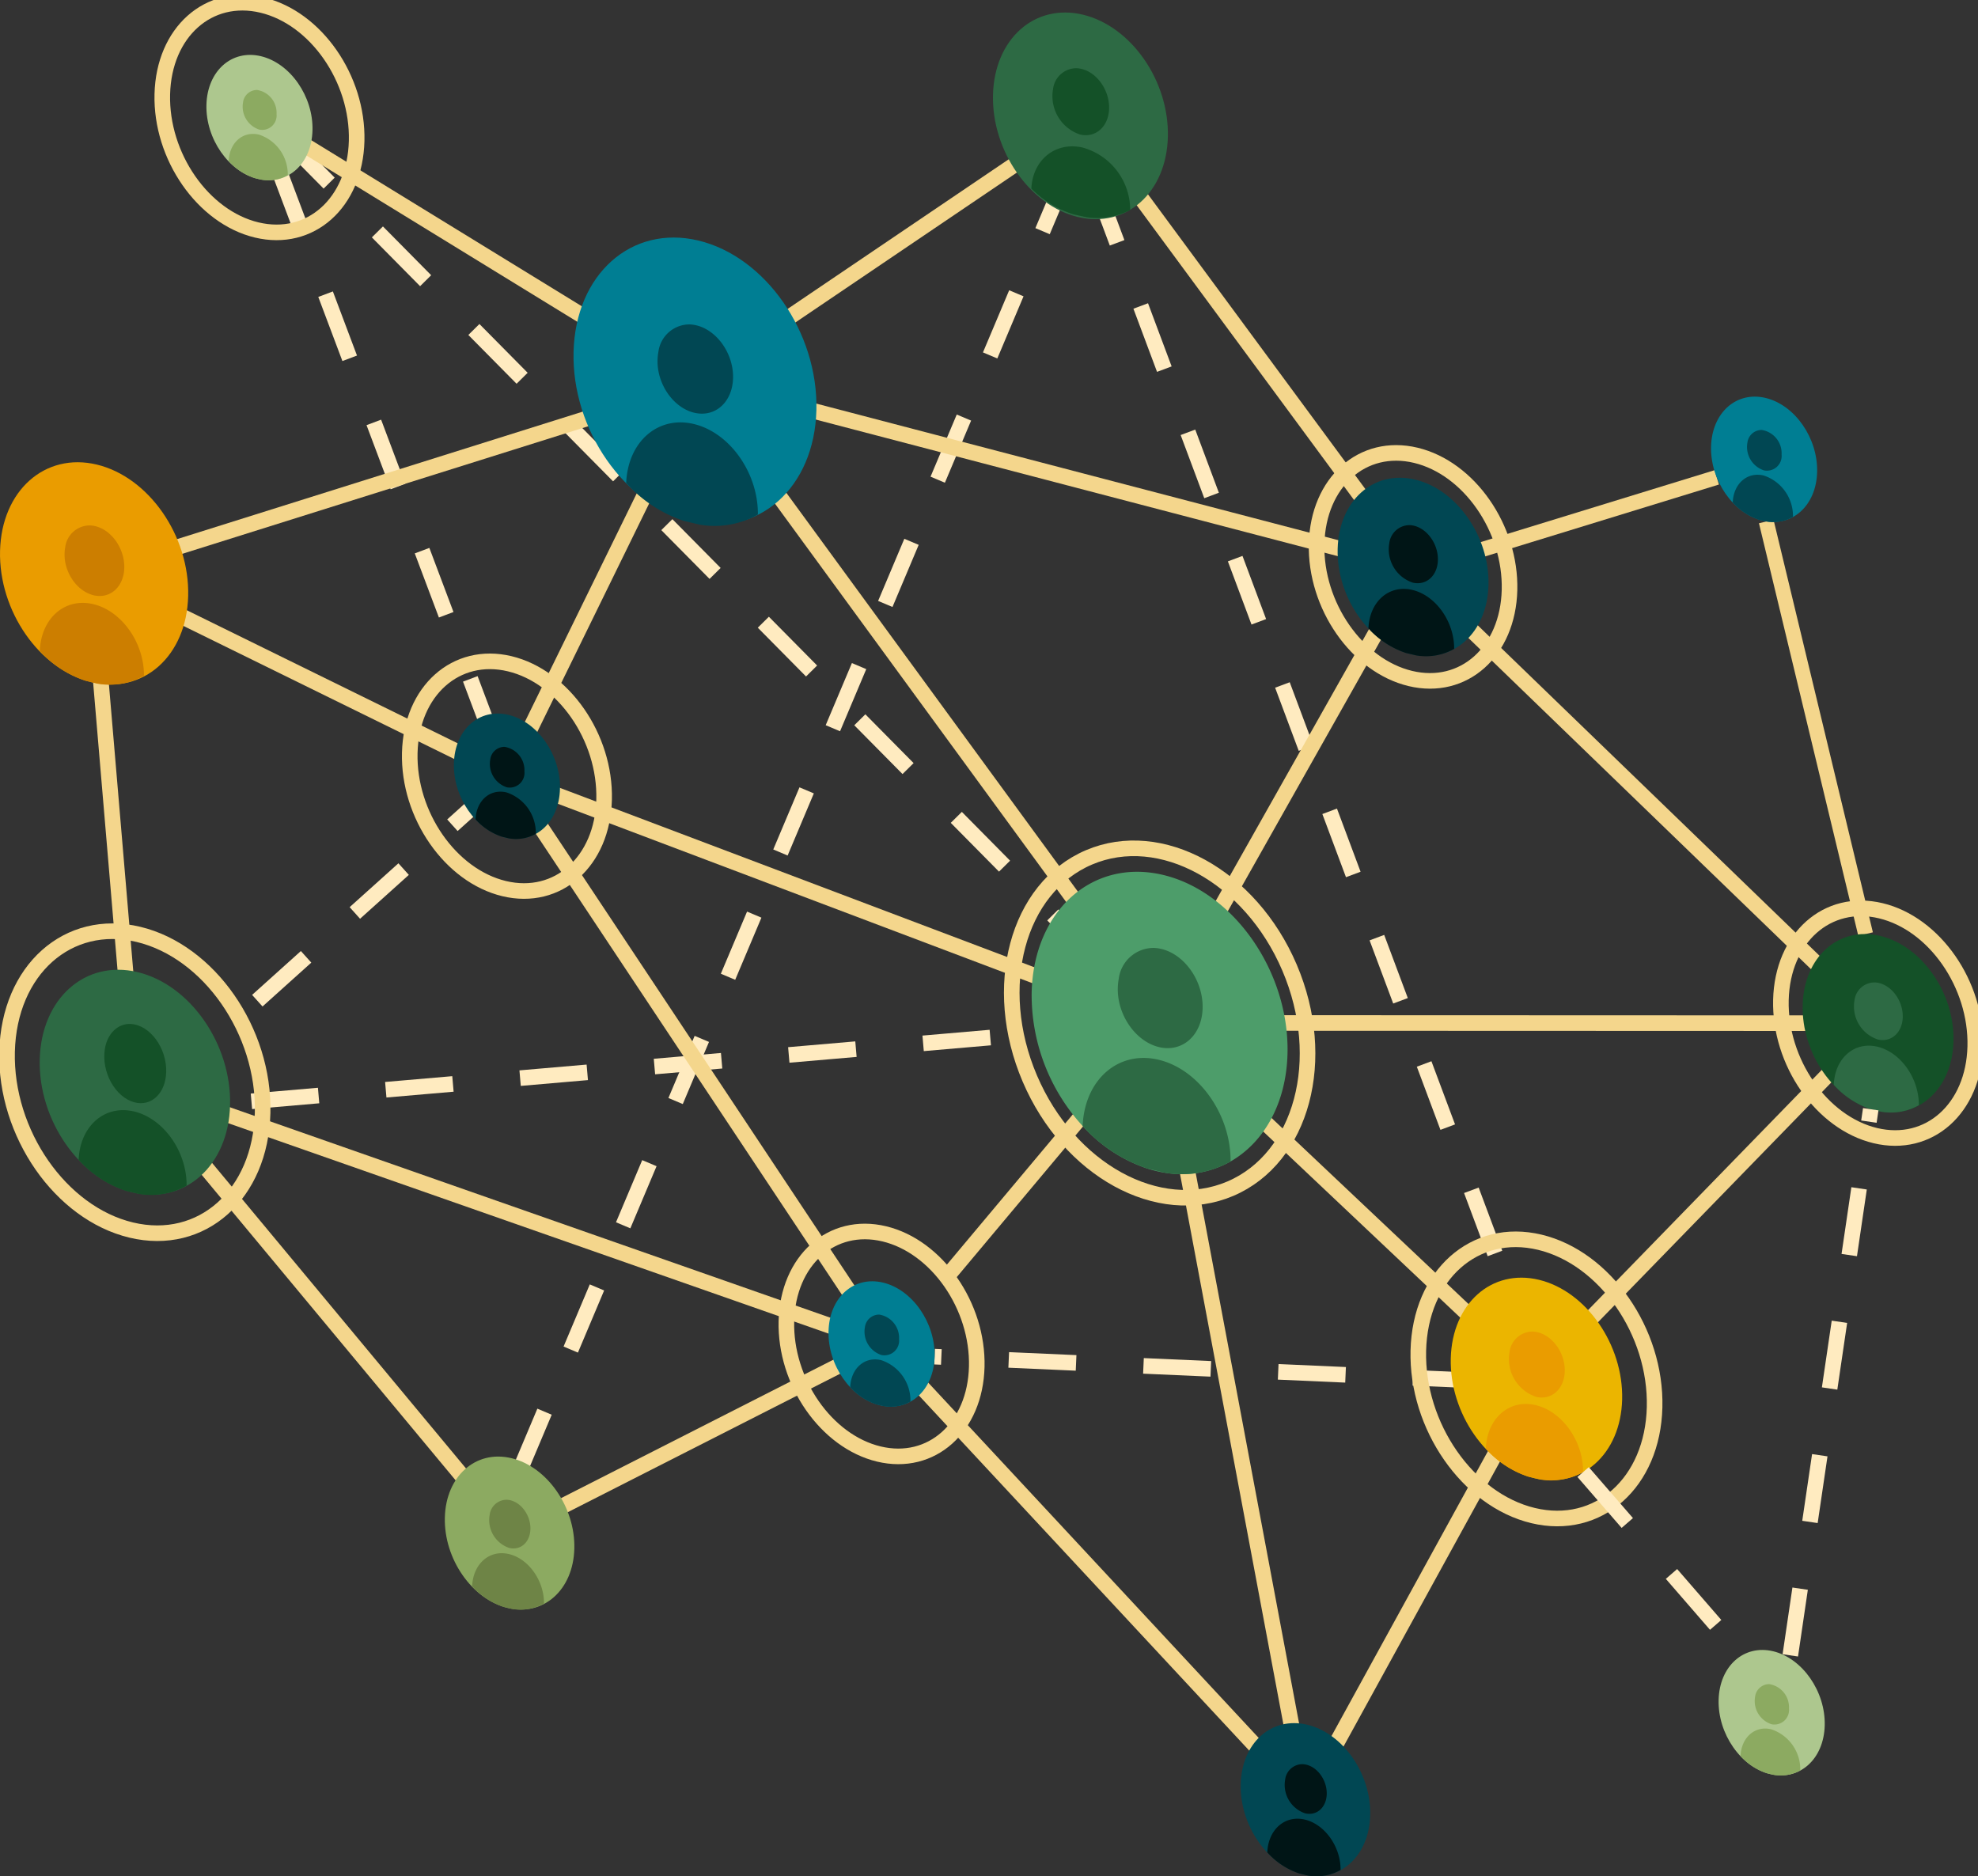 <svg id="Group_1357" data-name="Group 1357" xmlns="http://www.w3.org/2000/svg" xmlns:xlink="http://www.w3.org/1999/xlink" width="253.813" height="240.752" viewBox="0 0 253.813 240.752">
  <rect x="0" y="0" width="253.813" height="240.752" fill="#333333" stroke="none"/>
  <defs>
    <clipPath id="clip-path">
      <rect id="Rectangle_6410" data-name="Rectangle 6410" width="253.813" height="240.752" fill="none"/>
    </clipPath>
  </defs>
  <line id="Line_108" data-name="Line 108" x1="30.117" y2="9.258" transform="translate(190.173 61.253)" fill="none" stroke="#f4d68c" stroke-width="1.923"/>
  <line id="Line_109" data-name="Line 109" x2="12.747" y2="52.938" transform="translate(226.642 66.916)" fill="none" stroke="#f4d68c" stroke-width="1.923"/>
  <path id="Path_24336" data-name="Path 24336" d="M51.105,409l-1.5.129,1.116-1" transform="translate(-32.396 -266.512)" fill="none" stroke="#ffebc0" stroke-width="2"/>
  <line id="Line_110" data-name="Line 110" y1="38.082" x2="42.345" transform="translate(20.501 101.576)" fill="none" stroke="#ffebc0" stroke-width="2" stroke-dasharray="8.417 8.417"/>
  <path id="Path_24337" data-name="Path 24337" d="M184.253,285.4l1.116-1-.529-1.4" transform="translate(-120.321 -184.796)" fill="none" stroke="#ffebc0" stroke-width="2"/>
  <line id="Line_111" data-name="Line 111" x1="29.537" y1="78.506" transform="translate(33.908 16.83)" fill="none" stroke="#ffebc0" stroke-width="2" stroke-dasharray="8.79 8.79"/>
  <path id="Path_24338" data-name="Path 24338" d="M95.182,41.747l-.529-1.405,1.056,1.068" transform="translate(-61.81 -26.344)" fill="none" stroke="#ffebc0" stroke-width="2"/>
  <line id="Line_112" data-name="Line 112" x2="110.62" y2="111.866" transform="translate(36.046 17.237)" fill="none" stroke="#ffebc0" stroke-width="2" stroke-dasharray="8.804 8.804"/>
  <path id="Path_24339" data-name="Path 24339" d="M424.963,375.207l1.055,1.067-1.5.129" transform="translate(-277.222 -245.018)" fill="none" stroke="#ffebc0" stroke-width="2"/>
  <line id="Line_113" data-name="Line 113" x1="124.106" y2="10.712" transform="translate(20.204 131.644)" fill="none" stroke="#ffebc0" stroke-width="2" stroke-dasharray="8.651 8.651"/>
  <path id="Path_24340" data-name="Path 24340" d="M191.685,223.636,263.728,52.869l59.521,159.186L245.1,208.6" transform="translate(-125.174 -34.524)" fill="none" stroke="#ffebc0" stroke-width="2" stroke-dasharray="8.653 8.653"/>
  <path id="Path_24341" data-name="Path 24341" d="M145.692,433.786l-95.816-33.58L97.96,458.054l47.732-24.267" transform="translate(-32.571 -261.343)" fill="none" stroke="#f4d68c" stroke-width="2"/>
  <line id="Line_114" data-name="Line 114" x1="40.006" y2="41.115" transform="translate(200.985 131.29)" fill="none" stroke="#f4d68c" stroke-width="2"/>
  <path id="Path_24342" data-name="Path 24342" d="M326.019,496.984l54.392,58.473,29.643-53.982" transform="translate(-212.897 -324.541)" fill="none" stroke="#f4d68c" stroke-width="2"/>
  <path id="Path_24343" data-name="Path 24343" d="M232.894,355.44,187.47,287.035,271.218,318.7l-27.3,32.572" transform="translate(-122.422 -187.44)" fill="none" stroke="#f4d68c" stroke-width="2"/>
  <path id="Path_24344" data-name="Path 24344" d="M314.1,160.436,257.011,82.345,302.986,51.23" transform="translate(-167.833 -33.454)" fill="none" stroke="#f4d68c" stroke-width="2"/>
  <path id="Path_24345" data-name="Path 24345" d="M399.562,42.84l42.682,57.876L411.118,155.9" transform="translate(-260.922 -27.975)" fill="none" stroke="#f4d68c" stroke-width="2"/>
  <line id="Line_115" data-name="Line 115" x1="80.215" y1="20.99" transform="translate(95.721 50.459)" fill="none" stroke="#f4d68c" stroke-width="2"/>
  <path id="Path_24346" data-name="Path 24346" d="M103.919,146.7,34.8,168.423l52.973,26.024,24.092-49.2" transform="translate(-22.725 -94.852)" fill="none" stroke="#f4d68c" stroke-width="2"/>
  <line id="Line_116" data-name="Line 116" x1="5.301" y1="62.46" transform="translate(12.005 76.403)" fill="none" stroke="#f4d68c" stroke-width="2"/>
  <line id="Line_117" data-name="Line 117" x1="54.568" y1="33.493" transform="translate(33.294 15.082)" fill="none" stroke="#f4d68c" stroke-width="2"/>
  <path id="Path_24347" data-name="Path 24347" d="M477.193,423.961l-48.36-45.678,18.717,99.66" transform="translate(-280.036 -247.027)" fill="none" stroke="#f4d68c" stroke-width="2"/>
  <line id="Line_118" data-name="Line 118" x2="60.858" y2="58.834" transform="translate(180.133 72.455)" fill="none" stroke="#f4d68c" stroke-width="2"/>
  <line id="Line_119" data-name="Line 119" x1="92.195" y1="0.033" transform="translate(148.796 131.257)" fill="none" stroke="#f4d68c" stroke-width="2"/>
  <g id="Group_1356" data-name="Group 1356">
    <g id="Group_1355" data-name="Group 1355" clip-path="url(#clip-path)">
      <path id="Path_24348" data-name="Path 24348" d="M176.463,262.292c-.2,7.967-5.939,13.088-12.825,11.437s-12.31-9.448-12.113-17.415,5.939-13.088,12.825-11.437S176.659,254.325,176.463,262.292Z" transform="translate(-98.945 -159.708)" fill="none" stroke="#f4d68c" stroke-width="2"/>
      <path id="Path_24349" data-name="Path 24349" d="M84.948,18.724c-.2,7.967-5.939,13.088-12.825,11.437s-12.31-9.448-12.113-17.415S65.948-.341,72.835,1.31,85.144,10.757,84.948,18.724Z" transform="translate(-39.184 -0.653)" fill="none" stroke="#f4d68c" stroke-width="2"/>
      <path id="Path_24350" data-name="Path 24350" d="M683.532,353.635c-.2,7.967-5.939,13.088-12.825,11.437s-12.31-9.448-12.113-17.415,5.939-13.088,12.825-11.437S683.728,345.668,683.532,353.635Z" transform="translate(-430.071 -219.357)" fill="none" stroke="#f4d68c" stroke-width="2"/>
      <path id="Path_24351" data-name="Path 24351" d="M315.238,472.752c-.193,7.8-5.817,12.818-12.561,11.2S290.621,474.7,290.813,466.9s5.816-12.818,12.561-11.2S315.431,464.949,315.238,472.752Z" transform="translate(-189.904 -297.381)" fill="none" stroke="#f4d68c" stroke-width="2"/>
      <ellipse id="Ellipse_184" data-name="Ellipse 184" cx="18.112" cy="23.1" rx="18.112" ry="23.1" transform="matrix(0.92, -0.393, 0.393, 0.92, 123.063, 117.135)" fill="none" stroke="#f4d68c" stroke-width="2"/>
      <path id="Path_24352" data-name="Path 24352" d="M554.825,479.847c-.239,9.686-7.22,15.911-15.592,13.9s-14.965-11.485-14.726-21.171,7.22-15.911,15.592-13.9S555.064,470.162,554.825,479.847Z" transform="translate(-342.51 -299.279)" fill="none" stroke="#f4d68c" stroke-width="2"/>
      <path id="Path_24353" data-name="Path 24353" d="M35.4,367.673c-.259,10.476-7.809,17.209-16.864,15.038s-16.186-12.422-15.927-22.9S10.42,342.6,19.475,344.774,35.661,357.2,35.4,367.673Z" transform="translate(-1.701 -224.879)" fill="none" stroke="#f4d68c" stroke-width="2"/>
      <path id="Path_24354" data-name="Path 24354" d="M511.645,185.078c-.2,7.908-5.9,12.991-12.731,11.352s-12.219-9.377-12.023-17.286,5.9-12.991,12.731-11.352S511.84,177.169,511.645,185.078Z" transform="translate(-317.946 -109.371)" fill="none" stroke="#f4d68c" stroke-width="2"/>
      <path id="Path_24355" data-name="Path 24355" d="M414.341,345.712c-.158,6.4-3.032,11.4-7.307,13.839A12.756,12.756,0,0,1,398.614,361c-.381-.059-.768-.137-1.158-.231s-.776-.2-1.155-.324A19.47,19.47,0,0,1,388.052,355a24.89,24.89,0,0,1-6.541-17.155c.259-10.49,7.82-17.229,16.884-15.056s16.2,12.435,15.946,22.925" transform="translate(-249.13 -210.52)" fill="#4d9d6a"/>
      <path id="Path_24356" data-name="Path 24356" d="M243.257,109.988c-.246,9.955-7.421,16.353-16.025,14.29s-15.381-11.8-15.135-21.759,7.421-16.353,16.025-14.29,15.381,11.8,15.135,21.759" transform="translate(-138.499 -57.363)" fill="#007e93"/>
      <path id="Path_24357" data-name="Path 24357" d="M181.463,273.532c-.107,4.348-3.241,7.142-7,6.241s-6.718-5.156-6.61-9.5,3.241-7.142,7-6.241,6.718,5.156,6.61,9.5" transform="translate(-109.61 -172.306)" fill="#014753"/>
      <path id="Path_24358" data-name="Path 24358" d="M181.121,550.44c-.131,5.308-3.957,8.72-8.545,7.62s-8.2-6.294-8.07-11.6,3.957-8.719,8.545-7.62,8.2,6.294,8.07,11.6" transform="translate(-107.424 -351.737)" fill="#8caa61"/>
      <path id="Path_24359" data-name="Path 24359" d="M475.442,649.021c-.131,5.308-3.957,8.72-8.545,7.62s-8.2-6.294-8.07-11.6,3.957-8.719,8.545-7.62,8.2,6.294,8.07,11.6" transform="translate(-299.621 -416.113)" fill="#014753"/>
      <path id="Path_24360" data-name="Path 24360" d="M320.011,483.481c-.107,4.348-3.241,7.142-7,6.242s-6.718-5.156-6.61-9.5,3.241-7.142,7-6.241,6.718,5.156,6.61,9.5" transform="translate(-200.085 -309.407)" fill="#007e93"/>
      <path id="Path_24361" data-name="Path 24361" d="M558.5,488.108c-.174,7.026-5.237,11.541-11.31,10.086s-10.855-8.331-10.681-15.357,5.237-11.541,11.31-10.085,10.855,8.331,10.681,15.357" transform="translate(-350.349 -308.538)" fill="#ebb500"/>
      <path id="Path_24362" data-name="Path 24362" d="M514.026,190.432c-.153,6.185-4.61,10.159-9.956,8.878s-9.555-7.333-9.4-13.518,4.61-10.159,9.956-8.878,9.555,7.333,9.4,13.518" transform="translate(-323.025 -115.372)" fill="#014753"/>
      <path id="Path_24363" data-name="Path 24363" d="M685.995,359.172c-.153,6.185-4.61,10.159-9.956,8.878s-9.555-7.333-9.4-13.518,4.61-10.159,9.956-8.878,9.555,7.333,9.4,13.518" transform="translate(-435.324 -225.562)" fill="#145128"/>
      <path id="Path_24364" data-name="Path 24364" d="M39.1,375.974c-.193,7.8-5.817,12.818-12.561,11.2s-12.056-9.253-11.863-17.056,5.816-12.818,12.561-11.2,12.056,9.253,11.863,17.056" transform="translate(-9.577 -234.183)" fill="#2d6a44"/>
      <path id="Path_24365" data-name="Path 24365" d="M389.657,20.576c-.177,7.169-5.344,11.776-11.541,10.291s-11.076-8.5-10.9-15.67,5.344-11.776,11.54-10.291,11.076,8.5,10.9,15.67" transform="translate(-239.797 -3.022)" fill="#2d6a44"/>
      <path id="Path_24366" data-name="Path 24366" d="M24.146,188.082c-.19,7.712-5.749,12.669-12.415,11.071S-.185,190.008.006,182.3s5.749-12.669,12.415-11.071,11.916,9.145,11.725,16.857" transform="translate(0 -111.618)" fill="#ea9c00"/>
      <path id="Path_24367" data-name="Path 24367" d="M89.948,29.964c-.107,4.348-3.241,7.142-7,6.241s-6.718-5.156-6.61-9.5,3.241-7.142,7-6.241,6.718,5.156,6.61,9.5" transform="translate(-49.849 -13.251)" fill="#adc78e"/>
      <path id="Path_24368" data-name="Path 24368" d="M418.659,363.256c-3.328-.8-5.873-4.885-5.171-8.72a4.529,4.529,0,0,1,4.494-4.007c3.457.126,6.37,3.885,6.275,7.736-.086,3.477-2.592,5.712-5.6,4.992" transform="translate(-269.939 -228.901)" fill="#2d6a44"/>
      <path id="Path_24369" data-name="Path 24369" d="M419.357,404.508a12.755,12.755,0,0,1-8.419,1.448l-2.313-.554a19.469,19.469,0,0,1-8.249-5.447c.246-5.94,4.574-9.736,9.757-8.494s9.276,7.057,9.225,13.047" transform="translate(-261.453 -255.478)" fill="#2d6a44"/>
      <path id="Path_24370" data-name="Path 24370" d="M91.871,38.348A3.1,3.1,0,0,1,89.8,34.865a1.81,1.81,0,0,1,1.795-1.6,2.965,2.965,0,0,1,2.506,3.09,1.852,1.852,0,0,1-2.236,1.993" transform="translate(-58.614 -21.722)" fill="#8caa61"/>
      <path id="Path_24371" data-name="Path 24371" d="M92.149,54.825a5.094,5.094,0,0,1-3.363.578l-.924-.221a7.778,7.778,0,0,1-3.295-2.175c.1-2.373,1.827-3.889,3.9-3.392a5.364,5.364,0,0,1,3.684,5.211" transform="translate(-55.225 -32.338)" fill="#8caa61"/>
      <path id="Path_24372" data-name="Path 24372" d="M183.484,560.8a3.771,3.771,0,0,1-2.512-4.236,2.2,2.2,0,0,1,2.183-1.946c1.679.061,3.094,1.887,3.048,3.758-.042,1.689-1.259,2.774-2.719,2.424" transform="translate(-118.141 -362.178)" fill="#6e8446"/>
      <path id="Path_24373" data-name="Path 24373" d="M183.823,580.841a6.2,6.2,0,0,1-4.089.7l-1.124-.27a9.459,9.459,0,0,1-4.007-2.645c.12-2.885,2.222-4.73,4.739-4.126s4.506,3.428,4.481,6.338" transform="translate(-114.019 -375.088)" fill="#6e8446"/>
      <path id="Path_24374" data-name="Path 24374" d="M392.742,33.726a5.187,5.187,0,0,1-3.456-5.827,3.027,3.027,0,0,1,3-2.678c2.31.084,4.256,2.6,4.193,5.169-.057,2.323-1.732,3.816-3.74,3.335" transform="translate(-254.161 -16.469)" fill="#145128"/>
      <path id="Path_24375" data-name="Path 24375" d="M394.09,62.285a9.146,9.146,0,0,1-5.626.925l-1.545-.334a13.042,13.042,0,0,1-5.511-3.334c.166-3.67,3.058-6.031,6.521-5.283a8.318,8.318,0,0,1,6.161,8.025" transform="translate(-249.067 -35.342)" fill="#145128"/>
      <path id="Path_24376" data-name="Path 24376" d="M42.427,388.709c-2.43-.645-4.288-3.883-3.777-6.908.325-1.925,1.673-3.217,3.279-3.144,2.524.115,4.651,3.1,4.582,6.136-.062,2.745-1.89,4.5-4.085,3.917" transform="translate(-25.184 -247.268)" fill="#145128"/>
      <path id="Path_24377" data-name="Path 24377" d="M42.94,420.216a9.31,9.31,0,0,1-6.146,1.057l-1.688-.4a14.213,14.213,0,0,1-6.021-3.976c.18-4.336,3.339-7.107,7.122-6.2s6.771,5.151,6.733,9.524" transform="translate(-18.993 -268.078)" fill="#145128"/>
      <path id="Path_24378" data-name="Path 24378" d="M688.667,370.605a4.465,4.465,0,0,1-2.974-5.016,2.6,2.6,0,0,1,2.584-2.3c1.989.072,3.664,2.235,3.609,4.449-.049,2-1.491,3.285-3.219,2.871" transform="translate(-447.728 -237.231)" fill="#2d6a44"/>
      <path id="Path_24379" data-name="Path 24379" d="M689.069,394.333a7.337,7.337,0,0,1-4.842.833l-1.331-.319a11.2,11.2,0,0,1-4.745-3.133c.142-3.417,2.631-5.6,5.612-4.885s5.335,4.059,5.306,7.5" transform="translate(-442.846 -252.518)" fill="#2d6a44"/>
      <path id="Path_24380" data-name="Path 24380" d="M561.5,500.783a5.107,5.107,0,0,1-3.4-5.737,2.98,2.98,0,0,1,2.956-2.636c2.274.083,4.191,2.556,4.128,5.09-.057,2.288-1.705,3.758-3.683,3.284" transform="translate(-364.397 -321.552)" fill="#ea9c00"/>
      <path id="Path_24381" data-name="Path 24381" d="M561.956,527.923a8.391,8.391,0,0,1-5.539.953l-1.522-.365a12.812,12.812,0,0,1-5.427-3.583c.162-3.908,3.009-6.406,6.419-5.588s6.1,4.643,6.069,8.584" transform="translate(-358.814 -339.038)" fill="#ea9c00"/>
      <path id="Path_24382" data-name="Path 24382" d="M27.595,203.254c-2.344-.562-4.136-3.44-3.641-6.14a3.189,3.189,0,0,1,3.164-2.821c2.434.089,4.485,2.736,4.418,5.447-.06,2.448-1.825,4.022-3.941,3.515" transform="translate(-15.588 -126.876)" fill="#cc7e00"/>
      <path id="Path_24383" data-name="Path 24383" d="M28.086,232.3a8.981,8.981,0,0,1-5.928,1.019l-1.629-.39a13.712,13.712,0,0,1-5.808-3.835c.173-4.182,3.22-6.855,6.87-5.981s6.531,4.969,6.495,9.187" transform="translate(-9.613 -145.59)" fill="#cc7e00"/>
      <path id="Path_24384" data-name="Path 24384" d="M247.861,131.294c-2.964-.71-5.23-4.35-4.6-7.765a4.034,4.034,0,0,1,4-3.568c3.078.112,5.672,3.46,5.587,6.888-.077,3.1-2.308,5.086-4.984,4.444" transform="translate(-158.783 -78.336)" fill="#014753"/>
      <path id="Path_24385" data-name="Path 24385" d="M248.482,168.027a11.357,11.357,0,0,1-7.5,1.289l-2.06-.494a17.334,17.334,0,0,1-7.345-4.85c.219-5.289,4.073-8.669,8.687-7.563s8.26,6.283,8.214,11.618" transform="translate(-151.227 -102.002)" fill="#014753"/>
      <path id="Path_24386" data-name="Path 24386" d="M321.864,491.317a3.161,3.161,0,0,1-2.106-3.551,1.845,1.845,0,0,1,1.83-1.632,3.024,3.024,0,0,1,2.556,3.151,1.888,1.888,0,0,1-2.28,2.033" transform="translate(-208.777 -317.455)" fill="#014753"/>
      <path id="Path_24387" data-name="Path 24387" d="M322.149,508.119a5.2,5.2,0,0,1-3.429.59l-.942-.226a7.926,7.926,0,0,1-3.359-2.218c.1-2.419,1.863-3.965,3.974-3.459a5.47,5.47,0,0,1,3.757,5.314" transform="translate(-205.322 -328.28)" fill="#014753"/>
      <path id="Path_24388" data-name="Path 24388" d="M183.316,281.368a3.161,3.161,0,0,1-2.106-3.551,1.845,1.845,0,0,1,1.83-1.632,3.024,3.024,0,0,1,2.556,3.151,1.888,1.888,0,0,1-2.28,2.033" transform="translate(-118.303 -180.354)" fill="#001516"/>
      <path id="Path_24389" data-name="Path 24389" d="M183.6,298.17a5.2,5.2,0,0,1-3.429.589l-.942-.226a7.925,7.925,0,0,1-3.359-2.218c.1-2.419,1.863-3.965,3.974-3.459a5.47,5.47,0,0,1,3.757,5.314" transform="translate(-114.847 -191.179)" fill="#001516"/>
      <path id="Path_24390" data-name="Path 24390" d="M477.72,658.7a3.846,3.846,0,0,1-2.562-4.321,2.245,2.245,0,0,1,2.227-1.986c1.713.062,3.156,1.925,3.109,3.833-.042,1.723-1.284,2.83-2.773,2.473" transform="translate(-310.25 -426.027)" fill="#001516"/>
      <path id="Path_24391" data-name="Path 24391" d="M478.066,679.145a6.32,6.32,0,0,1-4.172.717l-1.146-.274a9.652,9.652,0,0,1-4.087-2.7c.122-2.943,2.266-4.824,4.834-4.209s4.6,3.5,4.571,6.465" transform="translate(-306.045 -439.197)" fill="#001516"/>
      <path id="Path_24392" data-name="Path 24392" d="M516.661,201.565a4.5,4.5,0,0,1-3-5.053,2.625,2.625,0,0,1,2.6-2.322c2,.073,3.691,2.252,3.636,4.483-.05,2.015-1.5,3.31-3.244,2.892" transform="translate(-335.389 -126.809)" fill="#001516"/>
      <path id="Path_24393" data-name="Path 24393" d="M517.065,225.47a7.393,7.393,0,0,1-4.879.839l-1.341-.321a11.289,11.289,0,0,1-4.78-3.156c.143-3.442,2.651-5.642,5.654-4.922s5.376,4.09,5.346,7.561" transform="translate(-330.471 -142.21)" fill="#001516"/>
      <path id="Path_24394" data-name="Path 24394" d="M649.173,619.831c-.108,4.351-3.243,7.147-7,6.246s-6.722-5.16-6.615-9.51,3.243-7.147,7-6.246,6.722,5.16,6.615,9.51" transform="translate(-415.028 -398.442)" fill="#adc78e"/>
      <path id="Path_24395" data-name="Path 24395" d="M651.06,627.931a3.135,3.135,0,0,1-2.089-3.522,1.829,1.829,0,0,1,1.815-1.618,3,3,0,0,1,2.534,3.124,1.873,1.873,0,0,1-2.261,2.016" transform="translate(-423.761 -406.694)" fill="#8caa61"/>
      <path id="Path_24396" data-name="Path 24396" d="M651.342,644.59a5.151,5.151,0,0,1-3.4.585l-.934-.224a7.863,7.863,0,0,1-3.331-2.2c.1-2.4,1.847-3.932,3.94-3.43a5.424,5.424,0,0,1,3.726,5.269" transform="translate(-420.334 -417.428)" fill="#8caa61"/>
      <line id="Line_120" data-name="Line 120" x2="20.394" y2="23.514" transform="translate(203.142 188.885)" fill="none" stroke="#ffebc0" stroke-width="1.923" stroke-dasharray="8.653 8.653"/>
      <line id="Line_121" data-name="Line 121" y1="70.078" x2="10.321" transform="translate(229.728 142.328)" fill="none" stroke="#ffebc0" stroke-width="2" stroke-dasharray="8.653 8.653"/>
      <path id="Path_24397" data-name="Path 24397" d="M646.38,156.337c-.108,4.348-3.241,7.142-7,6.241s-6.718-5.156-6.61-9.5,3.241-7.142,7-6.241,6.717,5.156,6.61,9.5" transform="translate(-413.21 -95.775)" fill="#007e93"/>
      <path id="Path_24398" data-name="Path 24398" d="M648.233,164.172a3.161,3.161,0,0,1-2.106-3.551,1.845,1.845,0,0,1,1.83-1.632,3.024,3.024,0,0,1,2.556,3.151,1.888,1.888,0,0,1-2.28,2.033" transform="translate(-421.903 -103.822)" fill="#014753"/>
      <path id="Path_24399" data-name="Path 24399" d="M648.517,180.974a5.2,5.2,0,0,1-3.429.59l-.942-.226a7.926,7.926,0,0,1-3.359-2.218c.1-2.419,1.863-3.965,3.974-3.459a5.471,5.471,0,0,1,3.757,5.314" transform="translate(-418.447 -114.647)" fill="#014753"/>
    </g>
  </g>
</svg>
